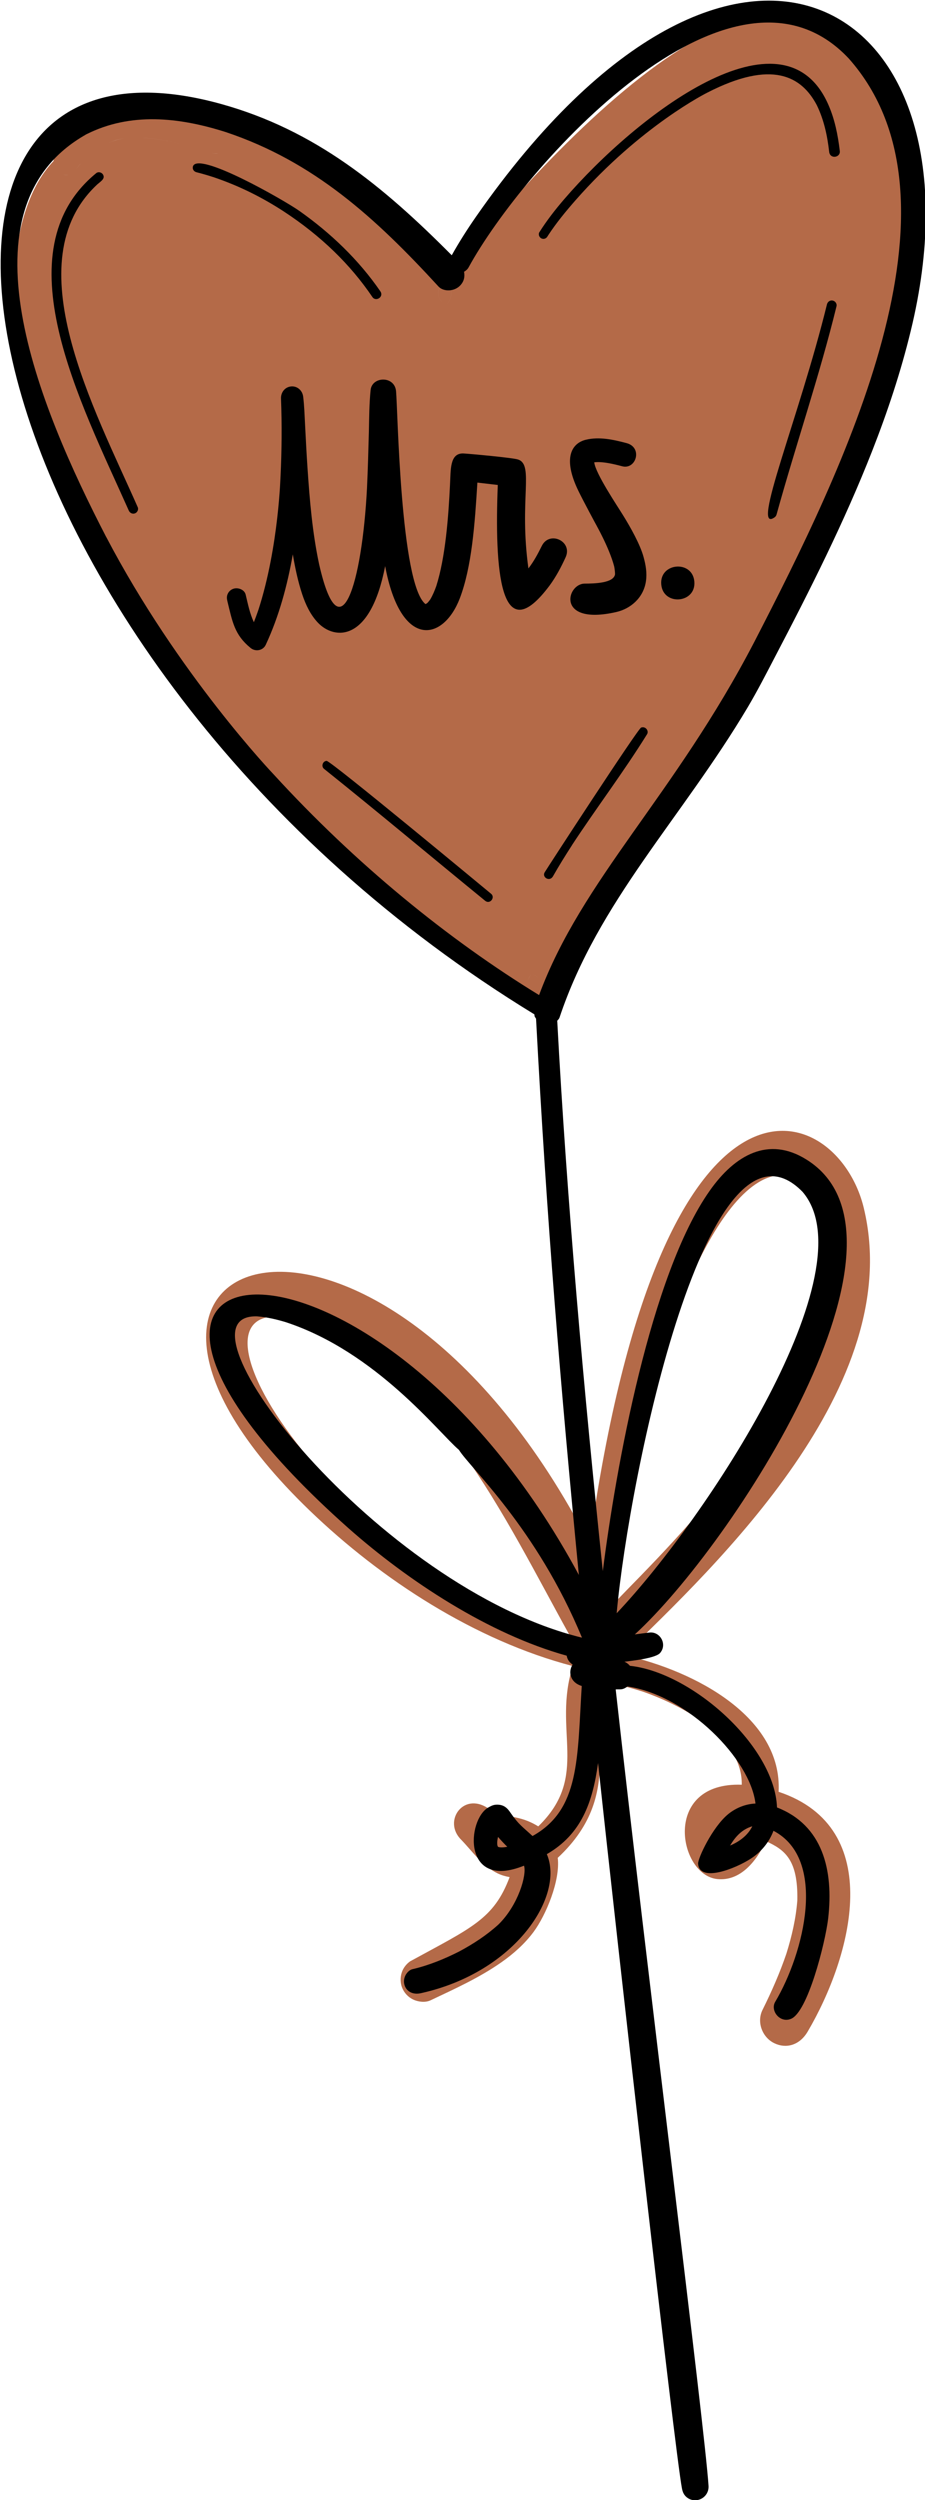 <svg xmlns="http://www.w3.org/2000/svg" xmlns:xlink="http://www.w3.org/1999/xlink" xmlns:serif="http://www.serif.com/" width="100%" height="100%" viewBox="0 0 100 270" xml:space="preserve" style="fill-rule:evenodd;clip-rule:evenodd;stroke-linejoin:round;stroke-miterlimit:2;">    <g transform="matrix(2.101,0,0,2.101,-713.447,-691.161)">        <g>            <path d="M385.428,335.721C381.852,322.869 370.962,332.935 362.53,343.233C361.231,341.41 359.505,339.761 357.401,338.323C355.277,336.876 352.986,335.75 350.589,334.975C350.459,334.933 350.371,334.9 350.179,334.916C350.006,334.93 349.789,335.002 349.63,335.133C349.633,335.134 349.636,335.135 349.639,335.136C349.636,335.138 349.635,335.142 349.632,335.144C347.806,334.636 345.773,334.399 344.109,335.334C343.332,335.775 342.846,336.321 342.387,337.066C342.351,337.124 342.334,337.188 342.325,337.252C342.163,337.421 342.012,337.599 341.875,337.787C342.017,337.597 342.168,337.421 342.329,337.259C338.118,341.496 338.013,360.47 366.353,380.27C366.481,380.357 366.624,380.437 366.801,380.438C366.799,380.435 366.798,380.432 366.795,380.429C366.804,380.429 366.813,380.428 366.821,380.428C366.856,380.466 366.883,380.51 366.923,380.541C366.897,380.512 366.881,380.475 366.871,380.435C366.963,380.803 367.828,380.928 368.235,380.222C377.556,363.811 380.417,361.233 383.704,353.334C384.703,350.932 385.423,348.58 385.843,346.344C386.299,343.896 386.39,341.479 386.114,339.161C385.992,338.078 385.76,336.921 385.428,335.721ZM350.001,336.681C350.05,336.698 350.117,336.721 350.161,336.736C350.103,336.716 350.063,336.702 350.001,336.681ZM351.201,335.784C351.167,335.736 351.128,335.702 351.084,335.664C351.129,335.702 351.167,335.736 351.201,335.784ZM342.823,337.936C342.978,337.971 342.951,337.984 343.101,337.954C342.953,337.987 342.976,337.973 342.823,337.936ZM343.477,337.689C343.775,337.279 343.548,337.606 343.802,337.288C343.528,337.632 343.799,337.253 343.477,337.689ZM345.176,336.3C345.554,336.164 345.798,336.018 347.022,336.056C347.719,336.109 348.456,336.244 349.295,336.475C348.456,336.244 347.72,336.11 347.023,336.057C345.836,336.011 345.551,336.167 345.176,336.3ZM350.467,336.831C350.654,336.879 350.706,336.864 350.81,336.844C350.711,336.866 350.657,336.882 350.467,336.831ZM362.538,343.254L362.441,343.373L362.538,343.254ZM362.394,343.43C362.063,343.841 361.997,344.291 362.441,344.574C362.001,344.295 362.057,343.845 362.394,343.43ZM362.56,344.641C362.559,344.641 362.559,344.641 362.56,344.641C362.778,344.376 362.847,344.023 362.768,343.708C362.848,344.023 362.779,344.376 362.56,344.641ZM366.934,378.977C366.779,379.263 366.814,379.2 366.71,379.385C366.818,379.189 366.788,379.244 366.934,378.977ZM366.676,380.239C366.67,380.227 366.66,380.216 366.655,380.203C366.656,380.206 366.677,380.239 366.676,380.239ZM366.583,379.712C366.583,379.708 366.582,379.705 366.583,379.701C366.582,379.705 366.583,379.709 366.583,379.712ZM366.582,379.951C366.583,379.958 366.595,379.998 366.596,380.002C366.592,379.985 366.584,379.969 366.582,379.951ZM366.864,380.418L366.863,380.417C367.131,380.395 367.382,380.212 367.463,379.922C367.381,380.217 367.128,380.396 366.864,380.418ZM367.465,379.906C367.598,379.39 367.331,379.284 367.006,379.031C367.334,379.282 367.596,379.398 367.465,379.906Z" style="fill:rgb(180,106,72);fill-rule:nonzero;"></path>            <path d="M369.908,408.33C359.029,387.192 341.212,392.851 355.509,406.615C359.189,410.157 364.018,413.299 369.05,414.611C367.987,417.928 369.952,420.253 367.271,422.851C366.25,422.221 365.65,422.463 364.813,422.012C363.473,420.961 362.315,422.57 363.31,423.542C363.924,424.18 364.368,424.864 365.168,425.261C365.361,425.356 365.577,425.419 365.787,425.457C365.791,425.458 365.794,425.458 365.798,425.459C364.984,427.623 363.837,428.06 360.671,429.792C360.511,429.909 360.386,430.056 360.298,430.233C360.169,430.51 360.152,430.833 360.257,431.12C360.358,431.396 360.569,431.626 360.834,431.752C361.092,431.875 361.454,431.919 361.721,431.796C362.969,431.205 364.241,430.633 365.375,429.837C365.993,429.405 366.585,428.879 367.033,428.273C367.667,427.415 368.414,425.64 368.274,424.468C371.955,421.038 369.604,417.632 370.613,414.988C370.696,415.26 370.918,415.48 371.211,415.541C371.688,415.642 372.16,415.768 372.627,415.916C374.866,416.691 377.786,418.35 377.742,420.71C373.636,420.56 374.468,425.334 376.47,425.558C377.646,425.686 378.484,424.679 378.981,423.61C379.967,424.055 380.641,424.57 380.602,426.65C380.531,427.583 380.319,428.494 380.04,429.39C379.702,430.383 379.281,431.338 378.814,432.278C378.497,432.907 378.795,433.699 379.419,433.998C379.999,434.28 380.706,434.134 381.139,433.393C383.4,429.546 385.206,422.932 379.639,421.073C379.839,417.267 375.397,414.865 371.673,414.044C376.428,409.424 386.22,400.198 384.024,391.073C382.702,385.518 373.621,381.81 369.908,408.33ZM355.324,396.9C362.003,399.269 365.53,406.983 368.896,413.049C356.864,409.586 347.177,394.458 355.324,396.9ZM371.289,411.259C371.208,411.071 371.13,410.882 371.047,410.695C371.554,406.518 372.391,402.335 373.713,398.287C373.198,400.15 376.057,389.441 379.8,389.367C380.972,389.512 381.514,390.735 381.789,391.88C383.274,399.714 373.872,408.551 371.289,411.259Z" style="fill:rgb(180,106,72);fill-rule:nonzero;"></path>            <path d="M373.649,398.482C373.665,398.436 373.681,398.391 373.695,398.344C373.648,398.485 373.649,398.482 373.649,398.482Z" style="fill:rgb(180,106,72);fill-rule:nonzero;"></path>        </g>        <g>            <path d="M344.022,335.87C344.023,335.869 344.025,335.869 344.026,335.868C344.025,335.869 344.022,335.871 344.022,335.87Z" style="fill-rule:nonzero;"></path>            <path d="M364.076,340.095C363.626,340.742 363.202,341.405 362.82,342.09C359.286,338.535 355.793,335.656 350.956,334.314C331.238,328.845 337.598,363.113 367.071,381.11C367.097,381.253 367.042,381.147 367.158,381.334C367.705,391.696 368.416,400.213 369.361,409.928C358.721,390.18 340.074,392.039 357.49,407.509C360.572,410.237 364.729,412.967 368.735,414.077C368.765,414.271 368.881,414.431 369.04,414.532C368.783,414.936 368.939,415.467 369.509,415.634C369.277,419.372 369.416,421.992 366.976,423.347C366.45,422.86 366.268,422.763 365.861,422.176C365.687,421.914 365.507,421.724 365.126,421.735C364.967,421.737 364.847,421.799 364.713,421.873C363.594,422.491 363.348,426.156 366.539,424.871C366.689,425.346 366.243,426.897 365.224,427.894C364.613,428.448 363.925,428.896 363.2,429.284C362.435,429.67 361.634,429.998 360.794,430.193C360.638,430.228 360.496,430.388 360.43,430.526C360.211,430.983 360.54,431.584 361.244,431.423C366.104,430.345 368.635,426.425 367.712,424.279C369.486,423.254 370.067,421.637 370.349,419.594C371.332,428.811 374.295,454.912 374.661,456.861C374.695,457.05 374.752,457.204 374.903,457.332C375.377,457.721 376.072,457.356 376.033,456.747C375.849,453.837 372.832,429.996 371.256,415.81C371.522,415.794 371.59,415.856 371.866,415.659C374.976,416.13 378.181,419.4 378.449,421.677C377.94,421.7 377.451,421.894 377.05,422.217C376.226,422.891 375.474,424.51 375.496,424.774C375.577,425.749 377.409,425.03 378.212,424.507C378.723,424.179 379.151,423.679 379.374,423.078C382.16,424.531 380.954,429.366 379.461,431.875C379.2,432.328 379.704,432.966 380.258,432.751C381.129,432.445 382.036,428.852 382.187,427.602C382.481,425.082 381.899,422.789 379.556,421.878C379.44,418.727 375.183,414.941 371.99,414.597C371.911,414.507 371.817,414.432 371.705,414.388C372.08,414.338 373.308,414.213 373.543,413.935C373.919,413.491 373.548,412.841 373.014,412.885C373.01,412.885 373.006,412.886 373.002,412.886C372.748,412.915 372.493,412.95 372.239,412.984C377.279,408.377 387.542,392.591 381.067,388.571C379.133,387.365 377.402,388.313 376.09,390.182C373.044,394.497 371.261,404.445 370.593,409.731C369.629,400.547 368.742,390.694 368.248,381.437C368.296,381.387 368.345,381.336 368.365,381.276C370.355,375.31 374.657,371.028 378.057,365.312C378.549,364.48 378.992,363.619 379.438,362.762C381.256,359.292 383.023,355.794 384.456,352.142C385.243,350.137 385.926,348.084 386.435,345.987C390.562,329.115 377.488,320.866 364.076,340.095ZM365.197,422.979L365.195,422.979L365.197,422.979ZM365.201,423.902C365.123,423.791 365.17,423.523 365.201,423.392C365.34,423.555 365.546,423.773 365.676,423.898C365.566,423.927 365.308,423.955 365.201,423.902ZM351.775,396.883C351.771,396.886 351.768,396.89 351.764,396.893C351.765,396.892 351.776,396.882 351.775,396.883ZM351.763,396.893C351.762,396.895 351.74,396.914 351.738,396.916C351.746,396.908 351.755,396.901 351.763,396.893ZM352.805,396.634C353.314,396.674 353.811,396.789 354.297,396.938C358.95,398.475 362.142,402.611 363.191,403.499C363.739,404.4 367.186,407.502 369.521,413.15C359.048,410.594 348.048,396.484 352.805,396.634ZM375.706,424.298C375.746,424.261 375.735,424.27 375.772,424.251C375.75,424.265 375.727,424.281 375.706,424.298ZM377.142,423.837C377.419,423.368 377.765,422.999 378.285,422.846C378.057,423.313 377.622,423.634 377.142,423.837ZM380.869,390.231C384.318,394.247 375.96,406.992 371.306,411.895C371.959,404.74 375.997,385.264 380.869,390.231ZM378.401,361.941C374.279,369.876 369.525,374.156 367.314,380.119C362.629,377.254 357.862,373.369 353.659,368.778C353.659,368.778 348.745,363.645 345.034,356.558C345.038,356.568 345.043,356.579 345.048,356.589C341.533,349.808 337.312,339.63 344.022,335.87C343.994,335.886 343.965,335.901 343.935,335.914C344.047,335.856 344.137,335.807 344.027,335.867C346.28,334.735 348.764,334.984 351.195,335.758C355.734,337.276 358.899,340.169 362.143,343.701C362.391,343.967 362.973,343.978 363.288,343.606C363.439,343.428 363.505,343.215 363.453,342.938C363.547,342.885 363.632,342.812 363.688,342.71C366.448,337.643 377.188,325.517 383.251,331.977C389.781,339.339 382.927,353.165 378.401,361.941Z" style="fill-rule:nonzero;"></path>            <path d="M367.867,359.049C368.192,358.604 368.451,358.114 368.679,357.614C369.054,356.796 367.852,356.229 367.455,357.028C367.247,357.447 367.04,357.833 366.765,358.187C366.278,354.671 367.059,352.885 366.247,352.594L366.243,352.594C366.049,352.502 363.643,352.287 363.427,352.278C362.702,352.244 362.774,353.144 362.731,353.866C362.652,355.548 362.493,357.619 362.025,359.092C361.94,359.331 361.842,359.565 361.714,359.782C361.671,359.842 361.625,359.899 361.576,359.953C361.553,359.972 361.529,359.989 361.504,360.006C361.496,360.009 361.488,360.012 361.48,360.015C361.476,360.015 361.472,360.016 361.468,360.016C361.465,360.016 361.463,360.015 361.46,360.015C360.178,358.96 360.042,350.042 359.955,349.085C359.887,348.27 358.718,348.307 358.645,349.017C358.574,349.725 358.571,350.438 358.556,351.149C358.531,352.12 358.504,353.093 358.459,354.063C358.204,358.981 357.069,362.724 355.992,357.956C355.647,356.335 355.509,354.673 355.398,353.027C355.347,352.281 355.311,351.538 355.272,350.794C355.247,350.312 355.233,349.833 355.175,349.357C355.138,349.046 354.878,348.805 354.559,348.832C354.236,348.859 354.023,349.139 354.034,349.452C354.085,350.782 354.074,352.113 354.011,353.445C354.01,353.309 353.935,357.044 352.863,360.344C352.882,360.275 352.804,360.529 352.638,360.953C352.426,360.502 352.331,360.013 352.215,359.53C352.149,359.266 351.806,359.15 351.574,359.236C351.452,359.279 351.349,359.373 351.296,359.488C351.233,359.619 351.243,359.74 351.277,359.878C351.532,360.914 351.634,361.599 352.471,362.277C352.721,362.482 353.114,362.412 353.251,362.109C353.935,360.641 354.36,359.061 354.642,357.463C354.759,358.155 354.905,358.852 355.127,359.521C355.304,360.053 355.551,360.576 355.94,360.983C356.781,361.859 358.631,362.013 359.393,358.067C360.199,362.369 362.387,361.934 363.234,359.726C363.853,358.101 364.008,355.908 364.139,353.775C364.243,353.787 365.035,353.88 365.189,353.897C365.02,358.194 365.287,362.516 367.867,359.049Z" style="fill-rule:nonzero;"></path>            <path d="M352.87,360.312C352.874,360.301 352.878,360.29 352.882,360.279C352.896,360.237 352.883,360.271 352.87,360.312Z" style="fill-rule:nonzero;"></path>            <path d="M371.65,355.48C371.345,354.98 370.213,353.307 370.152,352.733C370.57,352.677 371.183,352.827 371.59,352.936C372.307,353.124 372.659,351.97 371.816,351.746C371.125,351.563 370.409,351.406 369.717,351.573C369.001,351.75 368.507,352.498 369.337,354.202C369.591,354.726 370.265,355.975 370.249,355.94C370.269,355.977 370.288,356.014 370.308,356.051C370.175,355.818 370.927,357.109 371.18,358.092C371.204,358.222 371.22,358.352 371.223,358.483C371.159,358.95 370.141,358.965 369.664,358.968C368.718,358.966 368.169,361.135 371.279,360.43C372.015,360.265 372.69,359.702 372.813,358.839C372.874,358.416 372.803,358.012 372.692,357.607C372.517,356.955 372.007,356.056 371.65,355.48Z" style="fill-rule:nonzero;"></path>            <path d="M373.6,359.006C373.693,360.128 375.396,359.987 375.303,358.864C375.209,357.743 373.507,357.884 373.6,359.006Z" style="fill-rule:nonzero;"></path>            <path d="M344.589,338.439C344.784,338.273 345.011,338.137 344.863,337.923C344.791,337.821 344.629,337.784 344.529,337.866C339.62,341.878 343.718,349.639 346.2,355.21C346.255,355.335 346.386,355.405 346.519,355.357C346.637,355.314 346.717,355.163 346.663,355.042C344.452,350.027 340.309,342.401 344.589,338.439Z" style="fill-rule:nonzero;"></path>            <path d="M349.688,337.822C349.971,337.895 350.255,337.974 350.532,338.066C350.527,338.063 350.521,338.061 350.516,338.059C351.938,338.535 353.118,339.152 354.151,339.82C356.118,341.105 357.617,342.585 358.734,344.232C358.911,344.501 359.344,344.229 359.146,343.943C358.028,342.318 356.587,340.945 354.981,339.811C354.228,339.278 349.669,336.66 349.497,337.547C349.473,337.681 349.563,337.792 349.688,337.822Z" style="fill-rule:nonzero;"></path>            <path d="M368.604,339.21C368.142,339.747 367.705,340.308 367.326,340.909C367.293,340.96 367.296,341.037 367.315,341.091C367.338,341.148 367.379,341.196 367.437,341.225C367.491,341.25 367.558,341.256 367.619,341.232C367.68,341.209 367.717,341.168 367.75,341.114C367.764,341.092 367.778,341.069 367.792,341.047C368.205,340.419 368.682,339.84 369.175,339.277C372.563,335.418 375.967,333.731 375.967,333.731C379.307,332.013 380.823,332.893 381.604,334.372C381.972,335.128 382.146,335.937 382.241,336.779C382.292,337.161 382.824,337.07 382.788,336.734C382.69,335.914 382.53,335.096 382.194,334.341C379.878,329.076 372.334,334.879 368.604,339.21Z" style="fill-rule:nonzero;"></path>            <path d="M382.349,344.414C382.239,344.423 382.154,344.507 382.126,344.616C380.686,350.465 378.176,356.448 379.433,355.56C379.492,355.518 379.524,355.46 379.541,355.388C380.53,351.817 381.735,348.31 382.618,344.711C382.655,344.561 382.523,344.399 382.349,344.414Z" style="fill-rule:nonzero;"></path>            <path d="M356.379,368.079C356.173,368.096 356.091,368.367 356.251,368.492C359.038,370.721 361.771,373.014 364.538,375.271C364.791,375.476 365.075,375.093 364.841,374.909C364.679,374.778 356.585,368.062 356.379,368.079Z" style="fill-rule:nonzero;"></path>            <path d="M372.564,366.368C372.39,366.432 367.699,373.64 367.599,373.813C367.455,374.064 367.851,374.312 368.026,374.018C368.339,373.467 368.671,372.933 369.015,372.402C369.001,372.418 368.992,372.437 368.979,372.453C370.248,370.515 371.651,368.672 372.873,366.704C372.974,366.534 372.79,366.285 372.564,366.368Z" style="fill-rule:nonzero;"></path>        </g>    </g></svg>